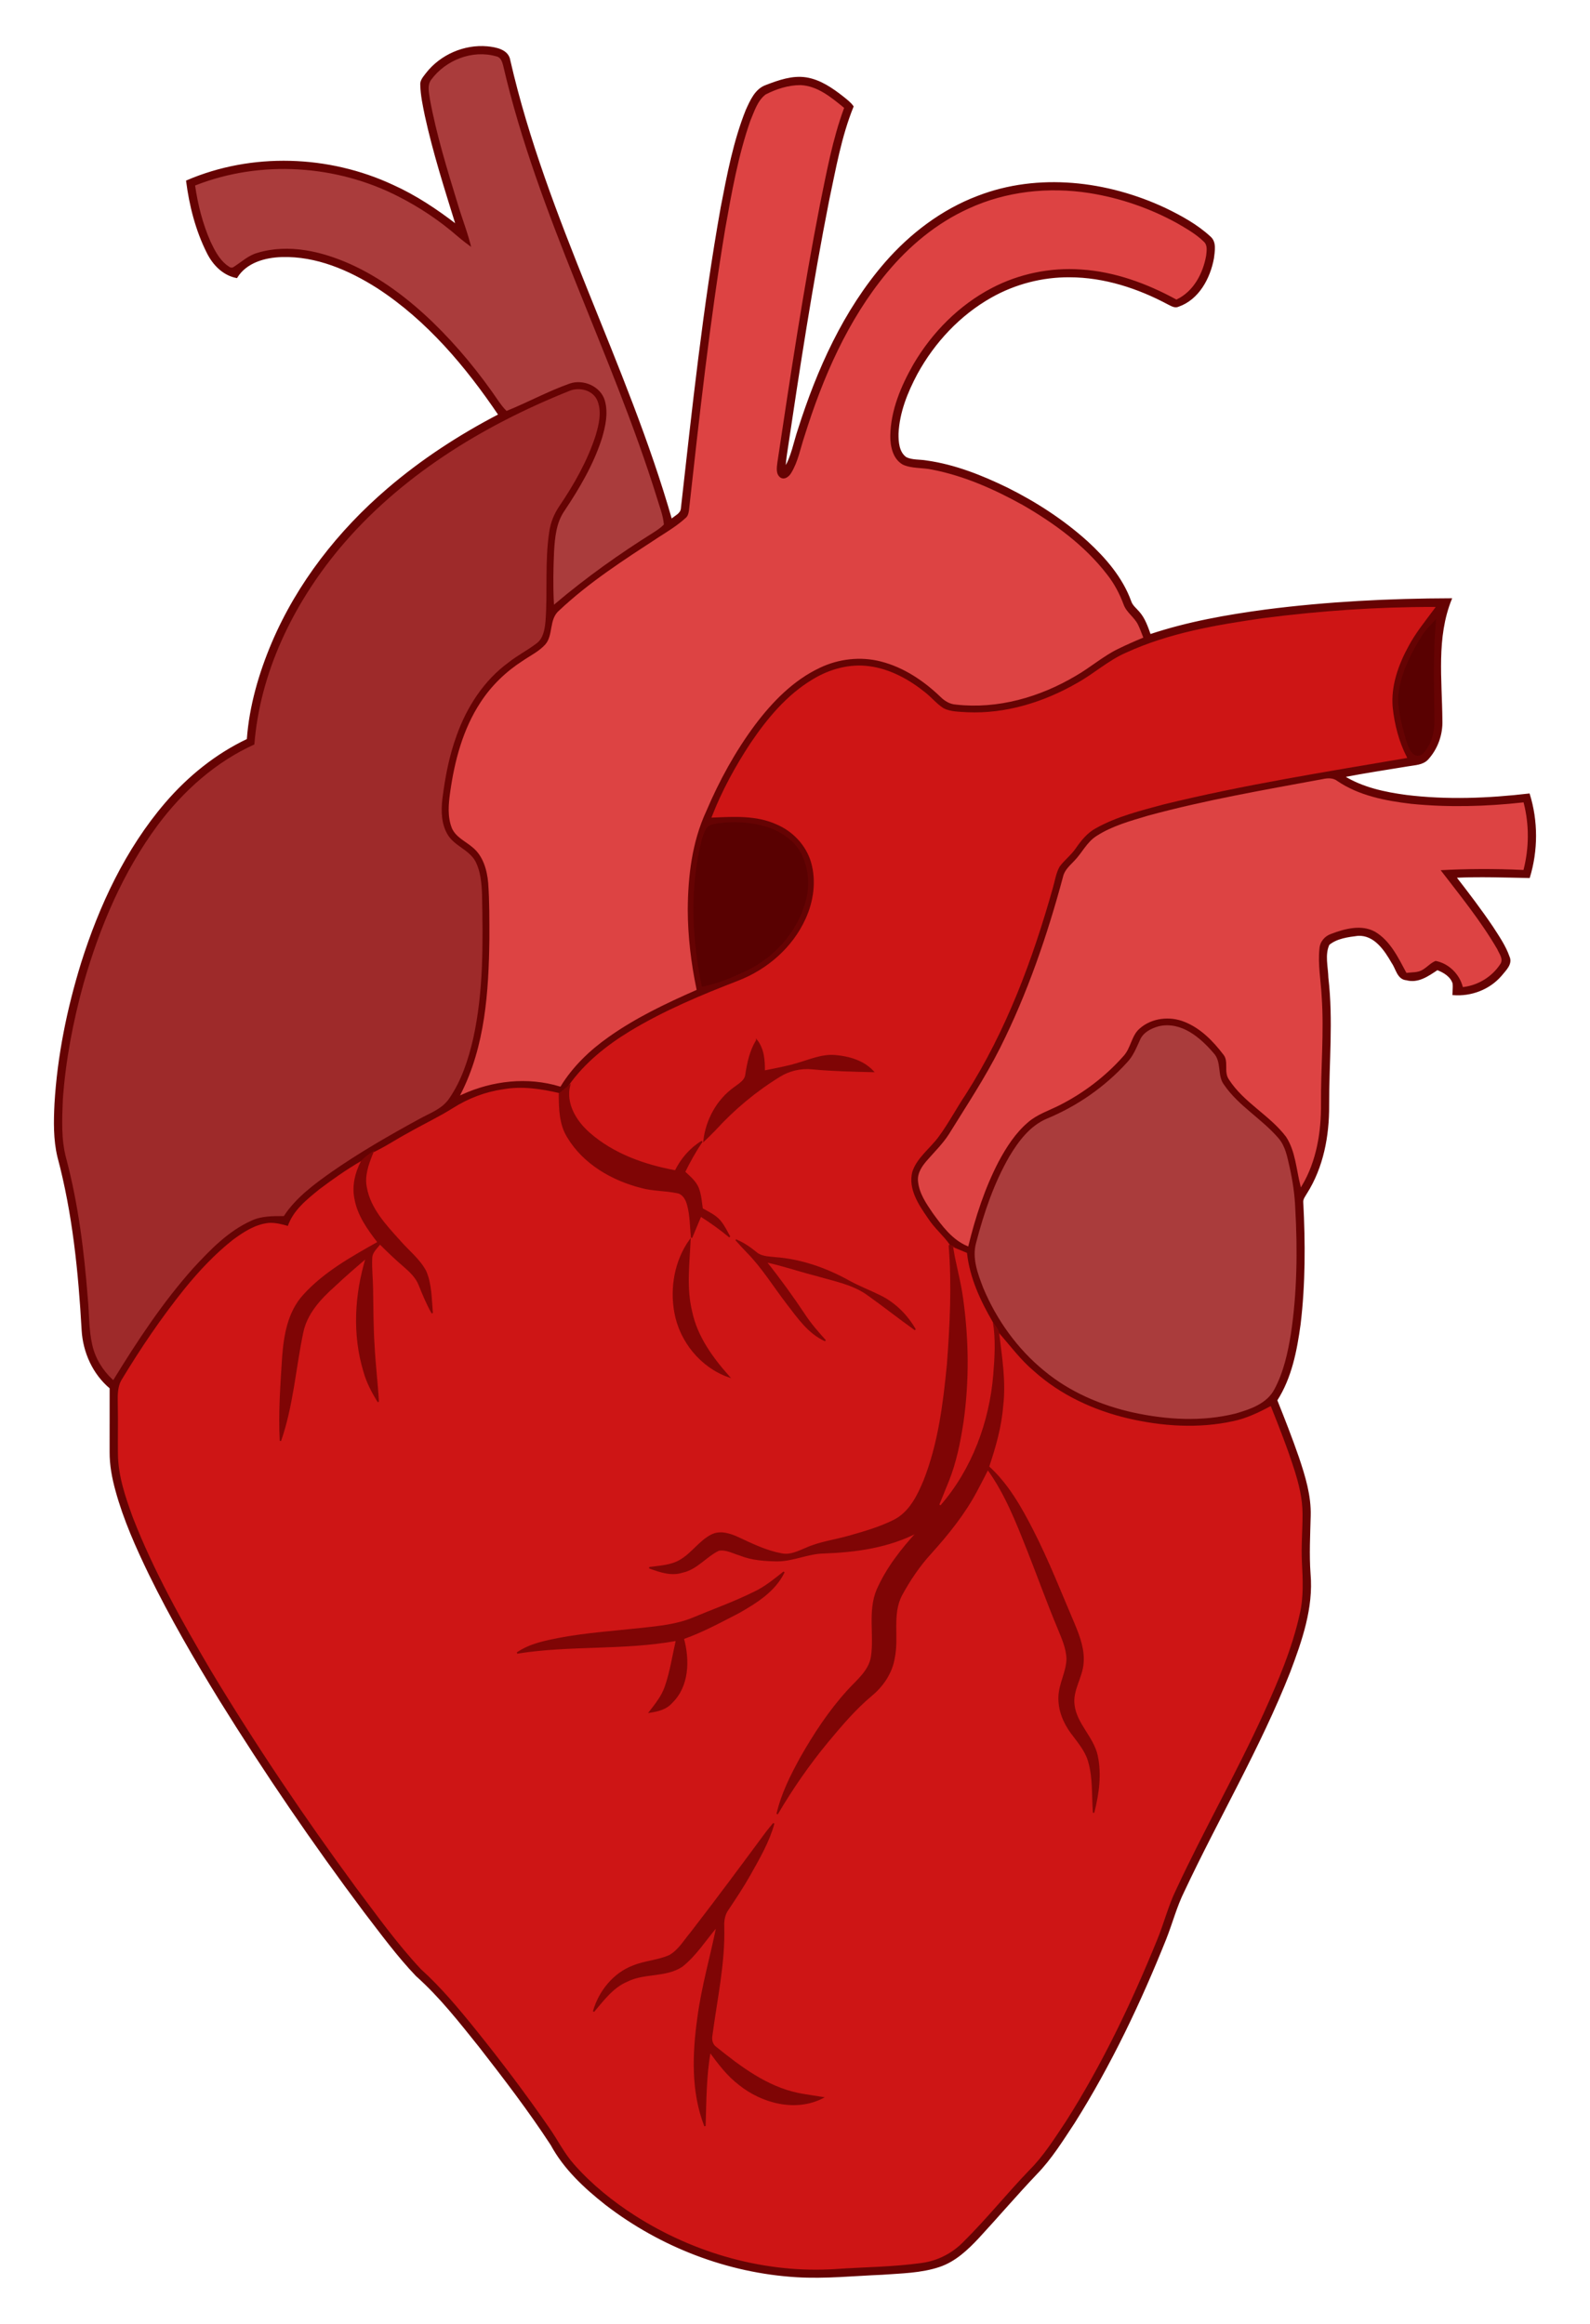 <?xml version="1.0" encoding="UTF-8"?>
<svg enable-background="new 0 0 1140.983 1667.085" version="1.1" viewBox="0 0 1141 1667.1" xml:space="preserve" xmlns="http://www.w3.org/2000/svg">

	<path d="m306.23 52.522c10.194-12.903 26.93-20.222 43.333-18.805 6.278 0.611 15.055 2.167 16.166 9.75 26.152 114 83.943 217.3 116.04 329.41 2.514-2.472 6.889-4 7.319-7.917 8.125-72.235 15.805-144.64 28.597-216.23 4.542-23.513 9.014-47.291 17.93-69.61 3.139-6.861 6.542-15.055 14.278-17.722 9.042-3.458 18.722-6.917 28.569-5.403 10.028 1.597 18.597 7.542 26.43 13.666 2.514 2.083 5.264 4.028 7.139 6.75-8.75 21.597-12.708 44.708-17.541 67.388-11.833 60.055-21.097 120.58-30.111 181.11-0.555 3.583-0.972 7.194-1.097 10.819 5.125-8.43 6.639-18.347 9.778-27.569 13.666-42.958 32.555-85.207 62.318-119.54 18.014-20.694 40.555-37.86 66.346-47.624 43.388-16.791 92.873-10.778 134.36 8.639 11.458 5.542 22.861 11.764 32.263 20.458 4.305 3.778 2.875 10.166 2.292 15.166-2.611 14.222-10.639 29.305-25.041 34.305-2.486 1.181-4.903-0.472-7.069-1.5-21.777-11.653-46.041-19.597-70.916-19.639-19.666-0.167-39.319 4.944-56.43 14.625-22.555 12.708-40.888 32.361-53.277 54.985-7.097 13.305-12.93 27.805-13.611 43.041-0.07 6.069 0.431 13.541 5.875 17.361 4.542 2.167 9.792 1.542 14.666 2.403 20.319 2.847 39.61 10.541 57.957 19.444 20.652 10.305 40.235 22.986 57.388 38.472 13 11.944 24.958 25.805 31.083 42.61 1.042 3.278 3.875 5.375 6.028 7.903 4.042 4.597 6.014 10.528 8.028 16.194 26.944-8.986 55.041-13.958 83.138-17.722 44.041-5.667 88.484-7.917 132.89-8.042-11.222 27.638-7 57.93-6.778 86.915 0.403 10.139-3.194 20.333-10.014 27.847-3.611 4-9.375 3.917-14.25 4.819-15.319 2.542-30.68 4.819-45.916 7.792 13.458 8.292 29.208 11.625 44.694 13.708 29.277 3.611 58.971 2.389 88.207-1.014 6 19.305 5.958 40.277 0.07 59.624-17.611-0.333-35.222-0.986-52.819-0.181 9.042 11.667 18.014 23.43 26.291 35.666 4.417 6.861 9.181 13.666 11.903 21.43 2.472 5.278-2.611 9.667-5.597 13.444-8.472 9.805-21.527 14.708-34.374 13.666 0.042-2.639 0.445-5.278 0.139-7.903-1.569-5.194-6.708-8.25-11.486-10.055-6.514 4.319-13.75 9.583-22.069 7.292-6.333-0.486-7.167-7.805-10.194-12.069-5.25-9.153-12.639-20.347-24.597-19.819-7.194 0.903-15.291 1.903-21.027 6.653-3.43 7.444-0.972 16.097-0.764 24 3.555 30.444 0.458 61.041 0.542 91.568 0.125 21.777-4.055 44.221-15.847 62.846-1.167 2.083-2.972 4.097-2.708 6.667 1.5 29.111 1.556 58.416-1.917 87.401-2.597 18.861-6.291 38.263-16.75 54.541 5.458 13.653 10.833 27.333 15.625 41.249 4.514 13.444 8.778 27.333 8.361 41.68-0.347 13.889-1.111 27.805-0.097 41.694 2.125 24.291-6.111 47.86-14.569 70.221-21.402 54.319-51.235 104.69-76.013 157.44-5.458 10.972-8.472 22.861-12.986 34.194-18.236 45.527-39.388 90.068-65.541 131.61-8.403 12.708-16.472 25.805-27.138 36.777-14.25 14.958-27.638 30.694-41.666 45.86-7.917 8.444-16.708 16.778-27.902 20.541-13.194 4.458-27.305 4.583-41.055 5.611-20.444 0.833-40.888 2.986-61.36 1.764-49.499-2.944-97.734-21.597-136.96-51.805-15.222-11.986-29.819-25.555-39.152-42.777-15.944-24.416-33.708-47.596-51.624-70.596-14.153-17.639-28.166-35.611-45.124-50.694-13.653-14.291-25.333-30.305-37.361-45.944-36.777-49.068-71.374-99.762-103.71-151.86-17.986-29.277-35.236-59.055-50.388-89.901-9.472-19.541-18.389-39.486-24.125-60.471-2.458-8.944-4.194-18.139-4.139-27.444 0-15.319-0.028-30.638 0.014-45.958-12.25-10.222-19.194-25.763-20.097-41.555-2.361-41.749-6.528-83.665-17.347-124.15-3.028-12.528-2.75-25.555-2.125-38.333 2.042-34.194 8.944-67.985 19.041-100.66 13.041-41.36 31.861-81.624 60.249-114.76 16.264-18.944 36.097-35.027 58.721-45.735 1.736-23.972 8.555-47.346 17.889-69.402 18.222-42.708 47.555-80.124 82.707-110.23 24.361-20.902 51.43-38.527 79.901-53.332-23.625-34.93-51.471-68.068-87.124-91.235-20.458-13.014-44.013-23.139-68.679-22.416-12.18 0.319-25.708 4.055-32.485 15.055-9.625-1.861-16.778-9.278-20.972-17.777-8.028-16.014-12.528-33.638-14.805-51.332 46.735-20.139 101.84-18.222 147.8 3.208 16.416 7.389 31.472 17.43 45.694 28.388-8.055-25.972-16.375-51.916-22.18-78.513-1.472-7.208-3.056-14.472-3.264-21.847-0.391-3.413 2.276-6.011 4.123-8.566m3.625 4.944c-2.958 3.944-1.389 9.111-0.861 13.541 4.722 25.722 12.514 50.749 20.139 75.707 3.167 10.583 7.305 20.875 9.778 31.666-3.681-2.694-7.305-5.458-10.764-8.403-12.875-11.222-27.166-20.777-42.388-28.527-44.444-22.791-98.554-26.305-145.19-8.042 1.986 13.611 5.417 27.055 10.958 39.666 2.833 5.986 5.958 12.194 11.194 16.458 1.319 0.722 2.806 2.667 4.472 1.694 5.75-3.597 10.805-8.555 17.527-10.333 22.389-6.764 46.471-1.069 67.249 8.278 21.944 9.958 41.36 24.763 58.693 41.374 17.986 17.402 33.93 36.861 47.958 57.555 1.542 2.125 3.125 4.264 5.028 6.111 15.194-6.153 29.68-14.125 45.194-19.569 9.93-3.347 22.458 2.069 25.625 12.361 2.667 9.153 0.569 18.861-2.083 27.763-6.014 18.736-16.111 35.861-27 52.138-5.778 8.43-6.667 18.93-7.278 28.833-0.542 12.347-0.778 24.722-0.111 37.055 22.222-18.791 45.985-35.736 70.665-51.18 2.528-1.653 5.111-3.306 7.236-5.5-0.556-6.361-3.042-12.347-4.819-18.416-32.583-105.03-85.61-203.04-110.48-310.58-0.722-2.611-1.583-5.722-4.68-6.222-16.779-4.86-35.848 2.668-46.056 16.57m239.82 10.75c-5.778 4.472-7.917 11.972-10.694 18.444-8.805 25.125-13.403 51.471-18.069 77.61-11.139 67.041-18.527 134.64-26.027 202.16-0.292 2-0.833 4.097-2.444 5.458-5.917 5.403-12.791 9.639-19.527 13.93-24.666 16.111-49.694 32.152-71.207 52.416-7.486 6.18-3.889 17.555-10.097 24.527-4.528 4.986-10.708 7.944-16.194 11.694-11.944 7.667-22.375 17.708-30.124 29.624-12.611 19.139-18.583 41.805-21.736 64.277-1.208 8.514-2.042 17.583 1.264 25.736 2.861 6.25 9.555 9.069 14.528 13.319 7.708 6.208 10.653 16.389 11.486 25.888 0.958 13.389 0.861 26.847 0.861 40.263-0.458 37.749-3.042 77.013-20.472 111.25 22.027-10.069 47.402-12.93 70.749-5.833 8.68-14.139 20.833-25.805 34.319-35.319 19.514-13.875 41.222-24.208 63.068-33.819-3.917-18.777-6.236-37.902-6.305-57.096 0.125-24.152 3.056-48.902 13.333-71.013 9.333-21.916 20.861-42.985 35.111-62.096 12.472-16.555 27.513-31.986 46.485-40.944 13.666-6.597 29.625-8.43 44.347-4.611 16.333 4.181 30.735 13.819 42.805 25.375 2.958 2.986 6.694 5.292 11.014 5.514 29.763 3.375 59.888-5.333 85.401-20.444 10.556-6 19.736-14.194 30.708-19.514 5.764-2.805 11.625-5.417 17.569-7.875-1.153-2.903-2.194-5.833-3.542-8.639-2.583-5.43-8.278-8.722-10.361-14.472-2.875-7.736-6.722-15.083-11.847-21.569-16.041-20.805-37.638-36.569-60.207-49.624-20.333-11.291-41.93-20.944-64.86-25.402-7.055-1.556-14.666-0.639-21.333-3.653-7.389-4.139-9.389-13.444-9.278-21.291 0.333-18.333 7.68-35.722 16.652-51.43 13.416-22.888 32.833-42.541 56.457-54.874 19.694-10.319 42.291-14.944 64.471-13.347 24.083 1.556 47.208 10.041 68.263 21.514 11.958-5.75 18.611-18.5 20.833-31.097 0.306-3.208 1.139-7.222-1.639-9.611-5.514-5.389-12.333-9.208-18.93-13.069-19.569-10.778-41.027-18.139-63.082-21.611-28.93-4.472-59.332-1.264-86.012 11.069-22.805 10.278-42.458 26.638-58.388 45.749-28.263 34.013-46.096 75.318-59.207 117.19-2.972 8.875-4.625 18.389-9.542 26.486-1.653 2.903-5.18 5.625-8.514 3.556-3.694-2.639-2.875-7.583-2.375-11.43 9.264-61.805 18.583-123.62 30.541-184.97 4.792-23.222 9-46.735 17.25-69.054-8.944-7.278-18.639-15.458-30.708-16-8.627 1e-3 -17.183 2.737-24.794 6.654m-141.18 212.82c-62.249 24.916-121.44 61.235-164.78 113.12-32.902 39.666-56.693 88.387-60.707 140.25-27.805 12.472-51.096 33.333-69.235 57.582-25.097 33.763-41.694 73.124-53.235 113.37-7.555 27.25-12.93 55.166-14.944 83.387-0.528 14.014-1.333 28.361 2.375 42.055 8.764 33.041 12.958 67.11 15.583 101.15 1.028 10.903 0.653 22.013 3.139 32.749 2.111 9.528 7.375 18 14.458 24.638 17.125-27.888 35.249-55.36 57.082-79.832 12.291-13.291 25.263-26.791 42.055-34.291 7.208-3.375 15.319-3.306 23.111-3.292 8.625-13.041 21.361-22.458 33.944-31.375 20.194-14.069 41.555-26.375 63.152-38.152 7.542-4.222 16.472-7.167 21.486-14.694 8.764-12.75 13.625-27.75 17.083-42.708 7.514-33.93 7.042-68.888 6.347-103.43-0.319-7.861-0.972-16.014-4.542-23.152-4.458-8.403-14.889-11.042-19.833-19.055-4.889-7.819-5.097-17.486-4.056-26.375 1.944-15.403 4.833-30.791 10.194-45.416 7.305-20.541 19.694-39.791 37.499-52.749 6.278-4.986 13.458-8.653 19.847-13.486 4.986-3.528 5.875-10.014 6.444-15.639 1.597-21.361-0.583-42.93 2.68-64.166 0.931-6.778 3.569-13.222 7.43-18.861 10.611-15.68 20.055-32.388 25.916-50.471 2.264-7.764 4.375-16.389 1.375-24.25-2.915-7.635-12.845-10.066-19.873-6.913m497.6 162.98c-33.222 4.792-66.943 10.514-97.679 24.611-12.75 5.514-23.083 15.069-35.166 21.764-23.916 13.764-51.416 22.333-79.207 21.069-5.736-0.403-11.805-0.25-17.055-2.861-5.028-3.167-8.792-7.889-13.416-11.541-11.5-9.208-24.958-16.666-39.749-18.611-14.083-1.958-28.472 2.069-40.471 9.403-18.527 11.097-32.555 28.097-44.513 45.777-10.847 16.514-20.389 33.986-27.555 52.416 15.403-0.653 31.611-1.667 46.041 4.875 11.875 4.958 21.541 15.153 25.194 27.569 3.889 13.555 1.819 28.347-4.042 41.041-9.347 20.569-27.625 36.388-48.541 44.471-26.638 10.291-53.138 21.361-77.624 36.18-16.68 10.139-32.291 22.583-43.652 38.61-2.347 2.042-4.736 4.014-7.194 5.903-13.264-3.056-27.027-5.208-40.583-2.694-12.611 1.792-24.708 6.5-35.472 13.278-10.389 6.555-21.541 11.764-32.194 17.847-8.778 4.681-17.014 10.361-26.083 14.458l0.403-1.056c-2.806 2.125-5.861 4.055-8.111 6.819-10.417 6.042-20.291 12.972-29.902 20.222-9.014 7.333-18.805 15.014-22.611 26.486-4.653-1.25-9.389-2.611-14.25-2.222-9.528 1.056-17.833 6.542-25.361 12.111-12.875 10.194-24.166 22.263-34.499 34.985-16.5 20.486-31.263 42.319-44.874 64.805-3.472 5.555-2.93 12.319-2.889 18.583 0.264 11.555-0.056 23.111 0.097 34.68 0.139 15.75 5.347 30.833 10.666 45.471 15.014 38.569 35.361 74.776 56.332 110.36 32.041 53.18 66.763 104.72 103.53 154.73 15.028 20.027 29.638 40.499 46.791 58.805 14.375 13.014 26.847 27.93 38.999 42.985 18.486 22.916 36.222 46.444 52.971 70.666 6.139 8.68 10.792 18.43 17.958 26.402 12.653 14.361 27.722 26.472 43.819 36.777 42.374 26.958 93.082 41.388 143.37 38.124 20.652-1.444 41.444-1.472 61.971-4.403 11.139-1.5 21.555-6.875 29.402-14.902 16.528-16.375 31.11-34.583 47.235-51.36 10.375-10.305 18.138-22.819 26.236-34.902 25.958-40.791 46.874-84.596 65.11-129.32 5.181-12.25 8.25-25.305 14.139-37.263 19.819-42.569 43.18-83.387 62.652-126.14 10.403-23.055 20.486-46.527 25.93-71.332 2.847-12.111 2.153-24.625 1.542-36.944-0.597-11.583 0.486-23.152 0.43-34.735 0-10.75-2.625-21.277-5.847-31.444-4.875-15.319-10.764-30.277-16.708-45.18-8.5 4.528-17.305 8.75-26.805 10.667-24.902 5.431-50.916 3.694-75.596-2.055-24.708-5.833-48.471-16.847-67.457-33.874-9.611-8.055-17.111-18.166-25.277-27.583-0.486-3.097-2.653-5.486-4.514-7.847-8.903-15.291-16.569-31.708-18.555-49.513-2.972-1.194-5.917-2.43-8.833-3.681l-0.181-0.986c-1.083-0.403-2.139-0.792-3.194-1.181-4.694-6.764-11.236-12.055-15.694-19.027-6.778-9.722-14.458-21.208-11.389-33.652 3.319-10.375 12.75-16.93 19-25.43 7.167-9.722 12.778-20.486 19.513-30.527 28.847-45.263 47.763-96.026 62.277-147.48 1.569-5.278 2.278-10.93 5.014-15.778 3.472-4.764 8.333-8.333 11.667-13.236 3.917-5.68 8.403-11.208 14.611-14.514 15-8.389 31.861-12.541 48.319-17 57.569-14.125 116.16-23.361 174.54-33.333-5.708-11.153-8.889-23.486-10.194-35.902-1.361-15.486 4.069-30.652 11.389-44.041 5.25-9.875 12.403-18.5 19-27.486-41.182-0.113-82.375 2.79-123.21 8.081m114.34 12.958c-7.25 11.778-13.736 24.402-15.986 38.18-1.833 11.611 1.708 23.083 4.597 34.194 1.458 4.18 2.5 9.236 6.403 11.861 4.111 1.931 7-2.444 8.819-5.458 4.389-6.903 4.889-15.333 4.555-23.277-0.222-22.333-0.889-44.708 1.139-66.971-3.374 3.638-6.93 7.194-9.527 11.471m-71.04 102.43c-41.958 7.75-84.11 15-125.33 26.208-12.625 3.778-25.652 7.278-36.833 14.486-6.889 4.292-10.278 11.972-15.778 17.639-3.153 3.403-7.069 6.555-8.111 11.333-11.319 42.166-25.569 83.735-45.166 122.82-10.791 21.486-24.125 41.527-36.735 61.943-4.43 6.944-10.361 12.722-15.75 18.889-3.458 4.014-6.93 8.819-6.43 14.416 0.681 8.597 5.778 15.944 10.5 22.861 6.722 9.208 13.847 18.972 24.708 23.541 5.111-20.764 11.764-41.263 21.638-60.291 5.639-10.528 12.25-20.847 21.458-28.625 6.583-5.653 14.944-8.333 22.583-12.18 17.125-8.694 32.763-20.555 45.513-34.944 5.5-5.764 5.722-14.805 11.889-20.027 8.792-7.778 22.041-9.208 32.75-4.805 11.527 4.597 20.514 13.778 27.916 23.486 4.347 5.125 0.278 12.583 4.069 17.986 10.611 16.527 29.25 25.541 40.985 41.083 6.889 10.486 7.403 23.5 10.444 35.361 10.569-17.652 13.93-38.61 13.75-58.916-0.181-25.513 2.25-51.041 0.5-76.54-0.556-11.528-2.861-23.055-1.611-34.597 0.333-5.125 3.931-9.43 8.736-11.028 9.972-3.792 22-7.014 31.958-1.472 10.972 6.514 16.666 18.555 22.5 29.374 3.847-0.472 8.153-0.014 11.5-2.375 3.111-1.931 5.625-4.889 9.125-6.18 9.597 1.778 17.402 9.389 19.958 18.75 10.458-1.333 20.083-7.194 25.916-15.986 2.611-3.417-0.75-7.264-2.083-10.5-11.861-20.347-26.805-38.652-41.11-57.277 19.986-1.111 40.041-1.181 60.041-0.222 3.903-15.527 4.028-31.916 0.056-47.444-26.652 2.93-53.638 3.667-80.346 1-18.43-2.167-37.444-5.819-53.096-16.389-2.933-2.319-6.683-2.139-10.113-1.375m-434.85 31.847c-2.708 0.583-6.069 0.986-7.514 3.708-2.694 4.917-3.653 10.555-4.861 15.972-6.583 31.777-4.611 64.777 1.917 96.387 11.069-2.194 21.444-6.68 31.611-11.472 19.402-9.361 35.138-26.638 41.402-47.388 3.917-12.042 2.944-25.666-3.042-36.861-5.292-9.167-14.861-15.125-24.791-18.18-11.222-3.25-23.181-3.93-34.722-2.166m317.42 145.4c-5.486 1.417-11.333 4.306-13.555 9.847-2.569 5.583-4.861 11.444-9.194 15.944-15.944 17.625-35.958 31.513-57.902 40.583-11.875 5.083-19.889 15.805-26.375 26.541-11.194 19.291-18.375 40.638-24 62.152-3.042 10.972 1.264 22.097 5.18 32.263 9.569 22.75 24.416 43.499 43.61 59.11 18.18 15.083 40.458 24.597 63.388 29.722 24.097 5.25 49.541 6.764 73.638 0.708 10.319-3.042 22.055-6.944 27.361-17.166 6.542-12.222 9.514-25.972 11.75-39.527 4.445-29.791 4.806-60.068 3.111-90.096-0.403-9.972-1.889-19.861-4.097-29.569-1.625-6.972-2.875-14.472-7.653-20.097-11.93-14.014-28.777-23.236-39.249-38.555-5.222-6.736-1.528-16.708-7.667-22.916-9.388-10.972-22.818-22.333-38.346-18.944z" fill="#660303" stroke="#660303"/>
	<path d="m309.85 57.466c10.208-13.903 29.277-21.43 46.055-16.569 3.097 0.5 3.958 3.611 4.68 6.222 24.875 107.54 77.901 205.55 110.48 310.58 1.778 6.069 4.264 12.055 4.819 18.416-2.125 2.194-4.708 3.847-7.236 5.5-24.68 15.444-48.444 32.388-70.665 51.18-0.667-12.333-0.431-24.708 0.111-37.055 0.611-9.903 1.5-20.402 7.278-28.833 10.889-16.277 20.986-33.402 27-52.138 2.653-8.903 4.75-18.611 2.083-27.763-3.167-10.292-15.694-15.708-25.625-12.361-15.514 5.444-29.999 13.416-45.194 19.569-1.903-1.847-3.486-3.986-5.028-6.111-14.028-20.694-29.972-40.152-47.958-57.555-17.333-16.611-36.749-31.416-58.693-41.374-20.777-9.347-44.86-15.041-67.249-8.278-6.722 1.778-11.778 6.736-17.527 10.333-1.667 0.972-3.153-0.972-4.472-1.694-5.236-4.264-8.361-10.472-11.194-16.458-5.542-12.611-8.972-26.055-10.958-39.666 46.638-18.264 100.75-14.75 145.19 8.042 15.222 7.75 29.513 17.305 42.388 28.527 3.458 2.944 7.083 5.708 10.764 8.403-2.472-10.791-6.611-21.083-9.778-31.666-7.625-24.958-15.416-49.985-20.139-75.707-0.527-4.431-2.096-9.597 0.862-13.542z" fill="#AA3C3C" stroke="#AA3C3C"/>
	<path d="m549.67 68.216c7.611-3.917 16.166-6.653 24.791-6.653 12.069 0.542 21.763 8.722 30.708 16-8.25 22.319-12.458 45.833-17.25 69.054-11.958 61.346-21.277 123.16-30.541 184.97-0.5 3.847-1.319 8.792 2.375 11.43 3.333 2.069 6.861-0.653 8.514-3.556 4.917-8.097 6.569-17.611 9.542-26.486 13.111-41.874 30.944-83.179 59.207-117.19 15.93-19.111 35.583-35.472 58.388-45.749 26.68-12.333 57.082-15.541 86.012-11.069 22.055 3.472 43.513 10.833 63.082 21.611 6.597 3.861 13.417 7.68 18.93 13.069 2.778 2.389 1.944 6.403 1.639 9.611-2.222 12.597-8.875 25.347-20.833 31.097-21.055-11.472-44.18-19.958-68.263-21.514-22.18-1.597-44.777 3.028-64.471 13.347-23.625 12.333-43.041 31.986-56.457 54.874-8.972 15.708-16.319 33.097-16.652 51.43-0.111 7.847 1.889 17.152 9.278 21.291 6.667 3.014 14.277 2.097 21.333 3.653 22.93 4.458 44.527 14.111 64.86 25.402 22.569 13.055 44.166 28.819 60.207 49.624 5.125 6.486 8.972 13.833 11.847 21.569 2.083 5.75 7.778 9.042 10.361 14.472 1.347 2.805 2.389 5.736 3.542 8.639-5.944 2.458-11.805 5.069-17.569 7.875-10.972 5.319-20.152 13.514-30.708 19.514-25.513 15.111-55.638 23.819-85.401 20.444-4.319-0.222-8.056-2.528-11.014-5.514-12.069-11.555-26.472-21.194-42.805-25.375-14.722-3.819-30.68-1.986-44.347 4.611-18.972 8.958-34.013 24.388-46.485 40.944-14.25 19.111-25.777 40.18-35.111 62.096-10.278 22.111-13.208 46.86-13.333 71.013 0.069 19.194 2.389 38.319 6.305 57.096-21.847 9.611-43.555 19.944-63.068 33.819-13.486 9.514-25.638 21.18-34.319 35.319-23.347-7.097-48.721-4.236-70.749 5.833 17.43-34.236 20.014-73.499 20.472-111.25 0-13.416 0.097-26.875-0.861-40.263-0.833-9.5-3.778-19.68-11.486-25.888-4.972-4.25-11.667-7.069-14.528-13.319-3.306-8.153-2.472-17.222-1.264-25.736 3.153-22.472 9.125-45.138 21.736-64.277 7.75-11.916 18.18-21.958 30.124-29.624 5.486-3.75 11.667-6.708 16.194-11.694 6.208-6.972 2.611-18.347 10.097-24.527 21.514-20.264 46.541-36.305 71.207-52.416 6.736-4.292 13.611-8.528 19.527-13.93 1.611-1.361 2.153-3.458 2.444-5.458 7.5-67.527 14.889-135.12 26.027-202.16 4.667-26.138 9.264-52.485 18.069-77.61 2.781-6.473 4.92-13.973 10.697-18.445z" fill="#DD4343" stroke="#DD4343"/>
	<path d="m408.49 281.03c7.028-3.153 16.958-0.722 19.875 6.917 3 7.861 0.889 16.486-1.375 24.25-5.861 18.083-15.305 34.791-25.916 50.471-3.861 5.639-6.5 12.083-7.43 18.861-3.264 21.236-1.083 42.805-2.68 64.166-0.569 5.625-1.458 12.111-6.444 15.639-6.389 4.833-13.569 8.5-19.847 13.486-17.805 12.958-30.194 32.208-37.499 52.749-5.361 14.625-8.25 30.013-10.194 45.416-1.042 8.889-0.833 18.555 4.056 26.375 4.944 8.014 15.375 10.653 19.833 19.055 3.569 7.139 4.222 15.291 4.542 23.152 0.694 34.541 1.167 69.499-6.347 103.43-3.458 14.958-8.319 29.958-17.083 42.708-5.014 7.528-13.944 10.472-21.486 14.694-21.597 11.778-42.958 24.083-63.152 38.152-12.583 8.917-25.319 18.333-33.944 31.375-7.792-0.014-15.903-0.083-23.111 3.292-16.791 7.5-29.763 21-42.055 34.291-21.833 24.472-39.958 51.944-57.082 79.832-7.083-6.639-12.347-15.111-14.458-24.638-2.486-10.736-2.111-21.847-3.139-32.749-2.625-34.041-6.819-68.11-15.583-101.15-3.708-13.694-2.903-28.041-2.375-42.055 2.014-28.222 7.389-56.138 14.944-83.387 11.541-40.249 28.138-79.61 53.235-113.37 18.139-24.25 41.43-45.11 69.235-57.582 4.014-51.86 27.805-100.58 60.707-140.25 43.331-51.892 102.52-88.211 164.77-113.13z" fill="#9E2A2A" stroke="#9E2A2A"/>
	<path d="m906.09 444.02c40.833-5.292 82.026-8.194 123.21-8.083-6.597 8.986-13.75 17.611-19 27.486-7.319 13.389-12.75 28.555-11.389 44.041 1.305 12.416 4.486 24.75 10.194 35.902-58.374 9.972-116.97 19.208-174.54 33.333-16.458 4.458-33.319 8.611-48.319 17-6.208 3.305-10.694 8.833-14.611 14.514-3.333 4.903-8.194 8.472-11.667 13.236-2.736 4.847-3.444 10.5-5.014 15.778-14.514 51.457-33.43 102.22-62.277 147.48-6.736 10.041-12.347 20.805-19.513 30.527-6.25 8.5-15.68 15.055-19 25.43-3.069 12.444 4.611 23.93 11.389 33.652 4.458 6.972 11 12.264 15.694 19.027 2.319 28.527 0.889 57.249-1.278 85.762-2.764 28.138-6.333 56.666-16.791 83.138-4.583 10.986-10.361 22.791-21.472 28.444-10.083 5.069-20.986 8.236-31.805 11.319-10.5 3.042-21.541 4.333-31.569 8.861-5.444 2.25-11.166 5.208-17.236 4.028-11.097-2-21.333-6.986-31.458-11.736-5.847-2.681-12.889-4.958-19.027-1.847-8.611 4.43-13.958 13.111-22.264 17.986-6.722 4.097-14.833 4.292-22.402 5.375 7.542 2.806 15.764 5.694 23.805 3.069 10.305-2.222 16.778-11.333 25.93-15.694 5.319-1.014 10.416 1.986 15.416 3.458 8.514 3.43 17.791 4 26.888 4.139 11.347-0.097 21.875-5.486 33.222-5.667 23.013-0.792 46.555-4.097 67.207-14.889-11.542 12.472-22.152 26.111-29.013 41.763-6.222 15.222-1.583 31.888-3.917 47.68-1.653 10.389-10.514 17.083-17.125 24.444-13.208 14.541-24.055 31.069-33.736 48.11-7.014 12.778-13.653 25.944-16.916 40.249 10.653-18.125 22.625-35.43 36.013-51.638 9.847-11.819 19.819-23.652 31.666-33.541 8.222-6.819 14.514-16.18 16.222-26.847 3.097-14.805-2-30.944 5.18-44.888 5.875-10.819 12.805-21.139 21.152-30.222 12.403-13.778 24.18-28.361 32.874-44.819 2.736-5.111 5.389-10.278 8.014-15.458 12.778 17.611 20.694 38.041 28.68 58.124 7.375 18.611 14.097 37.472 21.847 55.93 2.861 7.167 6.305 14.416 6.43 22.277-0.25 9.222-5.361 17.5-5.764 26.694-0.417 9.458 3.25 18.708 8.847 26.208 4.792 6.5 10.361 12.792 12.541 20.764 3.375 11.847 2.444 24.333 3.333 36.5 3.417-13.305 5.403-27.402 2.486-40.985-2.958-13.236-14.93-22.555-16.611-36.208-1.458-10.694 5.805-19.889 6.5-30.305 0.764-9.375-2.5-18.416-6.014-26.93-9.792-22.916-18.847-46.18-30.236-68.388-8.43-16.403-17.694-32.861-31.541-45.374 4.736-14.18 8.917-28.68 10.069-43.652 2.069-17.402-0.792-34.791-2.875-52.027 8.167 9.417 15.666 19.527 25.277 27.583 18.986 17.027 42.749 28.041 67.457 33.874 24.68 5.75 50.694 7.486 75.596 2.055 9.5-1.917 18.305-6.139 26.805-10.667 5.944 14.903 11.833 29.861 16.708 45.18 3.222 10.167 5.847 20.694 5.847 31.444 0.056 11.583-1.028 23.152-0.43 34.735 0.611 12.319 1.305 24.833-1.542 36.944-5.444 24.805-15.528 48.277-25.93 71.332-19.472 42.749-42.833 83.568-62.652 126.14-5.889 11.958-8.958 25.013-14.139 37.263-18.236 44.721-39.152 88.526-65.11 129.32-8.097 12.083-15.861 24.597-26.236 34.902-16.125 16.778-30.708 34.986-47.235 51.36-7.847 8.027-18.264 13.402-29.402 14.902-20.527 2.93-41.319 2.958-61.971 4.403-50.291 3.264-101-11.166-143.37-38.124-16.097-10.305-31.166-22.416-43.819-36.777-7.167-7.972-11.819-17.722-17.958-26.402-16.75-24.222-34.486-47.749-52.971-70.666-12.153-15.055-24.625-29.972-38.999-42.985-17.153-18.305-31.763-38.777-46.791-58.805-36.763-50.013-71.485-101.55-103.53-154.73-20.972-35.583-41.319-71.79-56.332-110.36-5.319-14.639-10.528-29.722-10.666-45.471-0.153-11.569 0.167-23.125-0.097-34.68-0.042-6.264-0.583-13.028 2.889-18.583 13.611-22.486 28.375-44.319 44.874-64.805 10.333-12.722 21.625-24.791 34.499-34.985 7.528-5.569 15.833-11.055 25.361-12.111 4.861-0.389 9.597 0.972 14.25 2.222 3.806-11.472 13.597-19.152 22.611-26.486 9.611-7.25 19.486-14.18 29.902-20.222-4.18 8.069-6.444 17.458-4.597 26.5 2.069 11.958 9.361 22 16.597 31.388-19.055 10.764-38.763 21.652-53.582 38.11-11 12.097-13.764 28.902-14.916 44.624-1.25 19.847-2.736 39.749-1.694 59.652 8.722-24.972 10.472-51.569 15.819-77.304 2.722-13.972 12.722-24.722 23-33.861 7.416-7.014 15.152-13.68 22.944-20.277-8.097 26.444-9.791 55.291-1.653 81.929 2.139 7.68 5.917 14.764 10.083 21.513-0.75-13.291-2.403-26.513-3.083-39.805-0.917-13.611-0.861-27.263-1.097-40.902-0.097-7.375-0.944-14.736-0.625-22.111-0.056-4.403 3.597-7.403 6.069-10.611 5.528 5.569 11.222 10.972 17.18 16.097 4.472 3.847 8.958 8.069 11.125 13.722 2.722 6.805 5.569 13.583 9.166 20.014-0.903-10.042-0.708-20.541-4.736-29.972-4.5-8.514-12.319-14.528-18.541-21.68-10.097-11.222-21.333-23-24.111-38.402-1.736-8.403 1.25-16.708 4.361-24.388 9.069-4.097 17.305-9.778 26.083-14.458 10.653-6.083 21.805-11.291 32.194-17.847 10.764-6.778 22.861-11.486 35.472-13.278 13.555-2.514 27.319-0.361 40.583 2.694 0.069 10.542 0.222 21.763 6.014 31.013 11.347 18.972 31.833 30.791 52.86 36.097 8.305 2.292 17.027 1.931 25.43 3.68 4.403 0.625 6.736 4.944 7.792 8.847 2.028 7.68 2.028 15.68 2.736 23.541 2.167-5.208 4.361-10.403 6.514-15.597 7.236 4.569 14.194 9.569 20.791 15.028-2.139-3.889-4.083-7.944-6.93-11.361-3.431-3.986-8.319-6.194-12.805-8.708-0.694-4.972-1.042-10.055-2.833-14.764-1.931-4.875-6.139-8.236-9.833-11.708 3.694-7.569 7.805-14.916 12.528-21.902-8.305 5.055-14.722 12.514-19 21.208-22.305-4.069-44.708-12-61.943-27.18-9.542-8.361-17.305-20.958-14.125-34.097 11.361-16.028 26.972-28.472 43.652-38.61 24.486-14.819 50.985-25.888 77.624-36.18 20.916-8.083 39.194-23.902 48.541-44.471 5.861-12.694 7.93-27.486 4.042-41.041-3.653-12.416-13.319-22.611-25.194-27.569-14.43-6.542-30.638-5.528-46.041-4.875 7.167-18.43 16.708-35.902 27.555-52.416 11.958-17.68 25.986-34.68 44.513-45.777 12-7.333 26.388-11.361 40.471-9.403 14.791 1.944 28.25 9.403 39.749 18.611 4.625 3.653 8.389 8.375 13.416 11.541 5.25 2.611 11.319 2.458 17.055 2.861 27.791 1.264 55.291-7.305 79.207-21.069 12.083-6.694 22.416-16.25 35.166-21.764 30.74-14.093 64.461-19.815 97.683-24.607m-363.05 302.38c-4.555 7.375-6.375 15.847-7.694 24.305-0.417 4.75-4.972 7.014-8.292 9.625-12.291 8.764-20.083 23.041-21.819 37.944 2.639-2.5 5.25-5.042 7.764-7.667 13.555-14.861 29.138-27.916 46.291-38.444 7.014-4.417 15.402-6.347 23.666-5.5 14.472 1.361 29.027 1.68 43.569 2.028-6.958-7.542-17.278-10.472-27.208-11.333-9.375-0.819-18.139 3.153-26.958 5.68-7.847 2.403-15.944 3.764-23.958 5.431 0.069-7.722-0.445-15.736-5.361-22.069m-58.652 195.05c3.68 20.666 18.666 39.208 38.61 46.152-12-13.5-23.083-28.708-26.819-46.749-4.125-16.805-1.861-34.124-1.069-51.152-10.528 14.778-13.944 34.041-10.722 51.749m44.096-51.666c2.458 2.833 5.028 5.583 7.639 8.305 10.944 11.083 19.097 24.472 28.555 36.777 7.847 10.153 15.416 21.458 27.541 26.902-5.305-5.986-10.667-11.972-15.014-18.708-8.708-13.055-17.888-25.764-27.694-37.999 12.319 2.639 24.222 6.778 36.43 9.861 12.403 3.68 25.638 6 36.416 13.583 11.611 8.25 22.777 17.111 34.374 25.375-5.764-10.111-14.291-18.666-24.708-23.944-7.472-3.75-15.319-6.68-22.638-10.708-16.486-9.208-34.805-15.639-53.735-16.916-4.514-0.486-9.486-0.583-13.111-3.68-4.305-3.514-8.888-6.723-14.055-8.848m12.306 252.83c-13.944 6.917-28.652 12.139-42.999 18.125-11.722 5-24.527 6.18-37.055 7.583-19.777 2.139-39.652 3.472-59.221 7.125-10.528 2.083-21.375 4.208-30.374 10.417 37.874-6.097 76.582-2.25 114.36-9.194-2.528 11.097-4.194 22.416-7.903 33.222-2.319 6.93-6.972 12.68-11.389 18.389 5.792-0.847 11.847-2.306 15.847-6.93 12.097-11.792 12.458-30.527 8.25-45.874 13.833-4.903 26.777-11.944 39.805-18.652 12.625-7.194 25.958-15.444 32.472-29.027-6.89 5.441-13.737 11.135-21.792 14.816m9.319 171.77c-17.889 24.194-35.805 48.374-54.207 72.165-4.833 5.722-8.736 12.68-15.43 16.444-8.264 3.694-17.583 4.028-25.958 7.444-14.166 5.319-24.458 18.236-28.555 32.569 7-8.25 13.722-17.472 24.027-21.833 12.361-6.236 27.625-2.889 39.36-10.625 10.083-7.972 16.916-19.111 25.236-28.75-4.403 21.847-10.694 43.319-13.625 65.457-3.653 25.847-4.694 53.166 4.917 77.915 0.556-17.805 0.486-35.708 3.611-53.305 6.208 8.472 12.625 17.041 21.083 23.458 16.333 13.125 40.333 19.486 59.763 9.5-5.93-0.986-11.889-1.75-17.777-2.917-22.43-4.75-41.18-18.861-58.652-32.944-3.097-2.042-3.764-5.75-3.111-9.166 3.444-25.889 9.194-51.694 8.444-77.943-0.167-4.194 0.556-8.472 3.042-11.93 5.583-8.361 11.167-16.75 16.083-25.527 6.486-11.653 13.361-23.305 16.861-36.277-1.737 2.057-3.459 4.14-5.112 6.265z" fill="#CE1515" stroke="#CE1515"/>
	<path d="m1020.4 456.97c2.597-4.278 6.153-7.833 9.528-11.472-2.028 22.264-1.361 44.638-1.139 66.971 0.333 7.944-0.167 16.375-4.555 23.277-1.819 3.014-4.708 7.389-8.819 5.458-3.903-2.625-4.944-7.68-6.403-11.861-2.889-11.111-6.43-22.583-4.597-34.194 2.249-13.776 8.735-26.401 15.985-38.179z" fill="#590101" stroke="#590101"/>
	<path d="m949.4 559.4c3.43-0.764 7.181-0.944 10.111 1.375 15.652 10.569 34.666 14.222 53.096 16.389 26.708 2.667 53.694 1.931 80.346-1 3.972 15.528 3.847 31.916-0.056 47.444-20-0.958-40.055-0.889-60.041 0.222 14.305 18.625 29.25 36.93 41.11 57.277 1.333 3.236 4.694 7.083 2.083 10.5-5.833 8.792-15.458 14.653-25.916 15.986-2.556-9.361-10.361-16.972-19.958-18.75-3.5 1.292-6.014 4.25-9.125 6.18-3.347 2.361-7.653 1.903-11.5 2.375-5.833-10.819-11.527-22.861-22.5-29.374-9.958-5.542-21.986-2.319-31.958 1.472-4.805 1.597-8.403 5.903-8.736 11.028-1.25 11.542 1.056 23.069 1.611 34.597 1.75 25.5-0.681 51.027-0.5 76.54 0.181 20.305-3.181 41.263-13.75 58.916-3.042-11.861-3.555-24.875-10.444-35.361-11.736-15.541-30.374-24.555-40.985-41.083-3.792-5.403 0.278-12.861-4.069-17.986-7.403-9.708-16.389-18.889-27.916-23.486-10.708-4.403-23.958-2.972-32.75 4.805-6.167 5.222-6.389 14.264-11.889 20.027-12.75 14.389-28.388 26.25-45.513 34.944-7.639 3.847-16 6.528-22.583 12.18-9.208 7.778-15.819 18.097-21.458 28.625-9.875 19.027-16.527 39.527-21.638 60.291-10.861-4.569-17.986-14.333-24.708-23.541-4.722-6.917-9.819-14.264-10.5-22.861-0.5-5.597 2.972-10.403 6.43-14.416 5.389-6.167 11.319-11.944 15.75-18.889 12.611-20.416 25.944-40.458 36.735-61.943 19.597-39.083 33.847-80.651 45.166-122.82 1.042-4.778 4.958-7.93 8.111-11.333 5.5-5.667 8.889-13.347 15.778-17.639 11.18-7.208 24.208-10.708 36.833-14.486 41.223-11.208 83.375-18.458 125.33-26.208z" fill="#DD4343" stroke="#DD4343"/>
	<path d="m514.54 591.25c11.542-1.764 23.5-1.083 34.722 2.167 9.93 3.056 19.5 9.014 24.791 18.18 5.986 11.194 6.958 24.819 3.042 36.861-6.264 20.75-22 38.027-41.402 47.388-10.167 4.792-20.541 9.278-31.611 11.472-6.528-31.611-8.5-64.61-1.917-96.387 1.208-5.417 2.167-11.055 4.861-15.972 1.445-2.723 4.806-3.126 7.514-3.709z" fill="#590101" stroke="#590101"/>
	<path d="m831.97 736.65c15.528-3.389 28.958 7.972 38.347 18.944 6.139 6.208 2.444 16.18 7.667 22.916 10.472 15.319 27.319 24.541 39.249 38.555 4.778 5.625 6.028 13.125 7.653 20.097 2.208 9.708 3.694 19.597 4.097 29.569 1.695 30.027 1.333 60.305-3.111 90.096-2.236 13.555-5.208 27.305-11.75 39.527-5.305 10.222-17.041 14.125-27.361 17.166-24.097 6.055-49.541 4.542-73.638-0.708-22.93-5.125-45.208-14.639-63.388-29.722-19.194-15.611-34.041-36.36-43.61-59.11-3.917-10.167-8.222-21.291-5.18-32.263 5.625-21.513 12.805-42.86 24-62.152 6.486-10.736 14.5-21.458 26.375-26.541 21.944-9.069 41.958-22.958 57.902-40.583 4.333-4.5 6.625-10.361 9.194-15.944 2.221-5.541 8.068-8.43 13.554-9.847z" fill="#AA3C3C" stroke="#AA3C3C"/>
	<path d="m543.04 746.4c4.917 6.333 5.43 14.347 5.361 22.069 8.014-1.667 16.111-3.028 23.958-5.431 8.819-2.528 17.583-6.5 26.958-5.68 9.93 0.861 20.25 3.792 27.208 11.333-14.541-0.347-29.097-0.667-43.569-2.028-8.264-0.847-16.652 1.083-23.666 5.5-17.153 10.528-32.736 23.583-46.291 38.444-2.514 2.625-5.125 5.167-7.764 7.667 1.736-14.903 9.528-29.18 21.819-37.944 3.319-2.611 7.875-4.875 8.292-9.625 1.319-8.458 3.138-16.93 7.694-24.305z" fill="#7F0505" stroke="#7F0505"/>
	<path d="m401.46 784.69c2.458-1.889 4.847-3.861 7.194-5.903-3.18 13.139 4.583 25.736 14.125 34.097 17.236 15.18 39.638 23.111 61.943 27.18 4.278-8.694 10.694-16.152 19-21.208-4.722 6.986-8.833 14.333-12.528 21.902 3.694 3.472 7.903 6.833 9.833 11.708 1.792 4.708 2.139 9.792 2.833 14.764 4.486 2.514 9.375 4.722 12.805 8.708 2.847 3.417 4.792 7.472 6.93 11.361-6.597-5.458-13.555-10.458-20.791-15.028-2.153 5.194-4.347 10.389-6.514 15.597-0.708-7.861-0.708-15.861-2.736-23.541-1.056-3.903-3.389-8.222-7.792-8.847-8.403-1.75-17.125-1.389-25.43-3.68-21.027-5.305-41.513-17.125-52.86-36.097-5.79-9.25-5.943-20.472-6.012-31.013z" fill="#7F0505" stroke="#7F0505"/>
	<path d="m259.42 833.34c2.25-2.764 5.305-4.694 8.111-6.819l-0.403 1.056c-3.111 7.68-6.097 15.986-4.361 24.388 2.778 15.403 14.014 27.18 24.111 38.402 6.222 7.153 14.041 13.166 18.541 21.68 4.028 9.43 3.833 19.93 4.736 29.972-3.597-6.43-6.444-13.208-9.166-20.014-2.167-5.653-6.653-9.875-11.125-13.722-5.958-5.125-11.653-10.528-17.18-16.097-2.472 3.208-6.125 6.208-6.069 10.611-0.32 7.375 0.528 14.736 0.625 22.111 0.236 13.639 0.181 27.291 1.097 40.902 0.681 13.291 2.333 26.513 3.083 39.805-4.167-6.75-7.944-13.833-10.083-21.513-8.139-26.638-6.444-55.485 1.653-81.929-7.792 6.597-15.527 13.264-22.944 20.277-10.278 9.139-20.277 19.889-23 33.861-5.347 25.736-7.097 52.332-15.819 77.304-1.042-19.902 0.444-39.805 1.694-59.652 1.153-15.722 3.917-32.527 14.916-44.624 14.819-16.458 34.527-27.347 53.582-38.11-7.236-9.389-14.527-19.43-16.597-31.388-1.846-9.043 0.418-18.432 4.598-26.501z" fill="#7F0505" stroke="#7F0505"/>
	<path d="m484.39 941.45c-3.222-17.708 0.194-36.972 10.722-51.749-0.792 17.028-3.056 34.347 1.069 51.152 3.736 18.041 14.819 33.249 26.819 46.749-19.944-6.944-34.93-25.486-38.61-46.152z" fill="#7F0505" stroke="#7F0505"/>
	<path d="m528.49 889.78c5.167 2.125 9.75 5.333 14.055 8.847 3.625 3.097 8.597 3.194 13.111 3.68 18.93 1.278 37.249 7.708 53.735 16.916 7.319 4.028 15.166 6.958 22.638 10.708 10.416 5.278 18.944 13.833 24.708 23.944-11.597-8.264-22.763-17.125-34.374-25.375-10.778-7.583-24.013-9.903-36.416-13.583-12.208-3.083-24.111-7.222-36.43-9.861 9.805 12.236 18.986 24.944 27.694 37.999 4.347 6.736 9.708 12.722 15.014 18.708-12.125-5.444-19.694-16.75-27.541-26.902-9.458-12.305-17.611-25.694-28.555-36.777-2.611-2.72-5.181-5.47-7.639-8.304z" fill="#800505" stroke="#800505"/>
	<path d="m681.25 893.34c1.056 0.389 2.111 0.778 3.194 1.181l0.181 0.986c1.944 12.055 5.43 23.819 7.014 35.944 4.111 29.333 4.472 59.235 0.306 88.582-2.181 14.444-5.069 28.902-10.472 42.527-2.236 5.694-4.68 11.305-6.917 17 22.458-25.861 34.944-59.555 37.722-93.498 0.986-12.417 1.819-25.013-0.264-37.36 1.861 2.361 4.028 4.75 4.514 7.847 2.083 17.236 4.944 34.624 2.875 52.027-1.153 14.972-5.333 29.472-10.069 43.652 13.847 12.514 23.111 28.972 31.541 45.374 11.389 22.208 20.444 45.471 30.236 68.388 3.514 8.514 6.778 17.555 6.014 26.93-0.694 10.417-7.958 19.611-6.5 30.305 1.68 13.653 13.652 22.972 16.611 36.208 2.917 13.583 0.931 27.68-2.486 40.985-0.889-12.167 0.042-24.652-3.333-36.5-2.18-7.972-7.75-14.264-12.541-20.764-5.597-7.5-9.264-16.75-8.847-26.208 0.403-9.194 5.514-17.472 5.764-26.694-0.125-7.861-3.569-15.111-6.43-22.277-7.75-18.458-14.472-37.319-21.847-55.93-7.986-20.083-15.902-40.513-28.68-58.124-2.625 5.181-5.278 10.347-8.014 15.458-8.694 16.458-20.472 31.041-32.874 44.819-8.347 9.083-15.278 19.402-21.152 30.222-7.18 13.944-2.083 30.083-5.18 44.888-1.708 10.667-8 20.027-16.222 26.847-11.847 9.889-21.819 21.722-31.666 33.541-13.389 16.208-25.361 33.513-36.013 51.638 3.264-14.305 9.903-27.472 16.916-40.249 9.68-17.041 20.527-33.569 33.736-48.11 6.611-7.361 15.472-14.055 17.125-24.444 2.333-15.791-2.305-32.458 3.917-47.68 6.861-15.653 17.472-29.291 29.013-41.763-20.652 10.792-44.194 14.097-67.207 14.889-11.347 0.18-21.875 5.569-33.222 5.667-9.097-0.139-18.375-0.708-26.888-4.139-5-1.472-10.097-4.472-15.416-3.458-9.153 4.361-15.625 13.472-25.93 15.694-8.042 2.625-16.264-0.264-23.805-3.069 7.569-1.083 15.68-1.278 22.402-5.375 8.305-4.875 13.653-13.555 22.264-17.986 6.139-3.111 13.18-0.833 19.027 1.847 10.125 4.75 20.361 9.736 31.458 11.736 6.069 1.18 11.791-1.778 17.236-4.028 10.028-4.528 21.069-5.819 31.569-8.861 10.819-3.083 21.722-6.25 31.805-11.319 11.111-5.653 16.889-17.458 21.472-28.444 10.458-26.472 14.028-54.999 16.791-83.138 2.16-28.515 3.591-57.237 1.272-85.764z" fill="#7F0505" stroke="#7F0505"/>
	<path d="m691.64 931.45c-1.583-12.125-5.069-23.888-7.014-35.944 2.917 1.25 5.861 2.486 8.833 3.681 1.986 17.805 9.653 34.222 18.555 49.513 2.083 12.347 1.25 24.944 0.264 37.36-2.778 33.944-15.264 67.638-37.722 93.498 2.236-5.694 4.68-11.305 6.917-17 5.403-13.625 8.292-28.083 10.472-42.527 4.167-29.346 3.806-59.248-0.305-88.581z" fill="#CE1515" stroke="#CE1515"/>
	<path d="m540.79 1142.6c8.055-3.681 14.902-9.375 21.791-14.819-6.514 13.583-19.847 21.833-32.472 29.027-13.028 6.708-25.972 13.75-39.805 18.652 4.208 15.347 3.847 34.083-8.25 45.874-4 4.625-10.055 6.083-15.847 6.93 4.417-5.708 9.069-11.458 11.389-18.389 3.708-10.805 5.375-22.125 7.903-33.222-37.777 6.944-76.485 3.097-114.36 9.194 9-6.208 19.847-8.333 30.374-10.417 19.569-3.653 39.444-4.986 59.221-7.125 12.528-1.403 25.333-2.583 37.055-7.583 14.347-5.984 29.055-11.206 43-18.122z" fill="#7F0505" stroke="#7F0505"/>
	<path d="m550.11 1314.4c1.653-2.125 3.375-4.208 5.111-6.264-3.5 12.972-10.375 24.625-16.861 36.277-4.917 8.778-10.5 17.166-16.083 25.527-2.486 3.458-3.208 7.736-3.042 11.93 0.75 26.25-5 52.055-8.444 77.943-0.653 3.417 0.014 7.125 3.111 9.166 17.472 14.083 36.222 28.194 58.652 32.944 5.889 1.167 11.847 1.931 17.777 2.917-19.43 9.986-43.43 3.625-59.763-9.5-8.458-6.417-14.875-14.986-21.083-23.458-3.125 17.597-3.056 35.499-3.611 53.305-9.611-24.75-8.569-52.068-4.917-77.915 2.93-22.139 9.222-43.61 13.625-65.457-8.319 9.639-15.153 20.777-25.236 28.75-11.736 7.736-27 4.389-39.36 10.625-10.305 4.361-17.027 13.583-24.027 21.833 4.097-14.333 14.389-27.25 28.555-32.569 8.375-3.417 17.694-3.75 25.958-7.444 6.694-3.764 10.597-10.722 15.43-16.444 18.403-23.792 36.319-47.972 54.208-72.166z" fill="#7F0505" stroke="#7F0505"/>

</svg>

